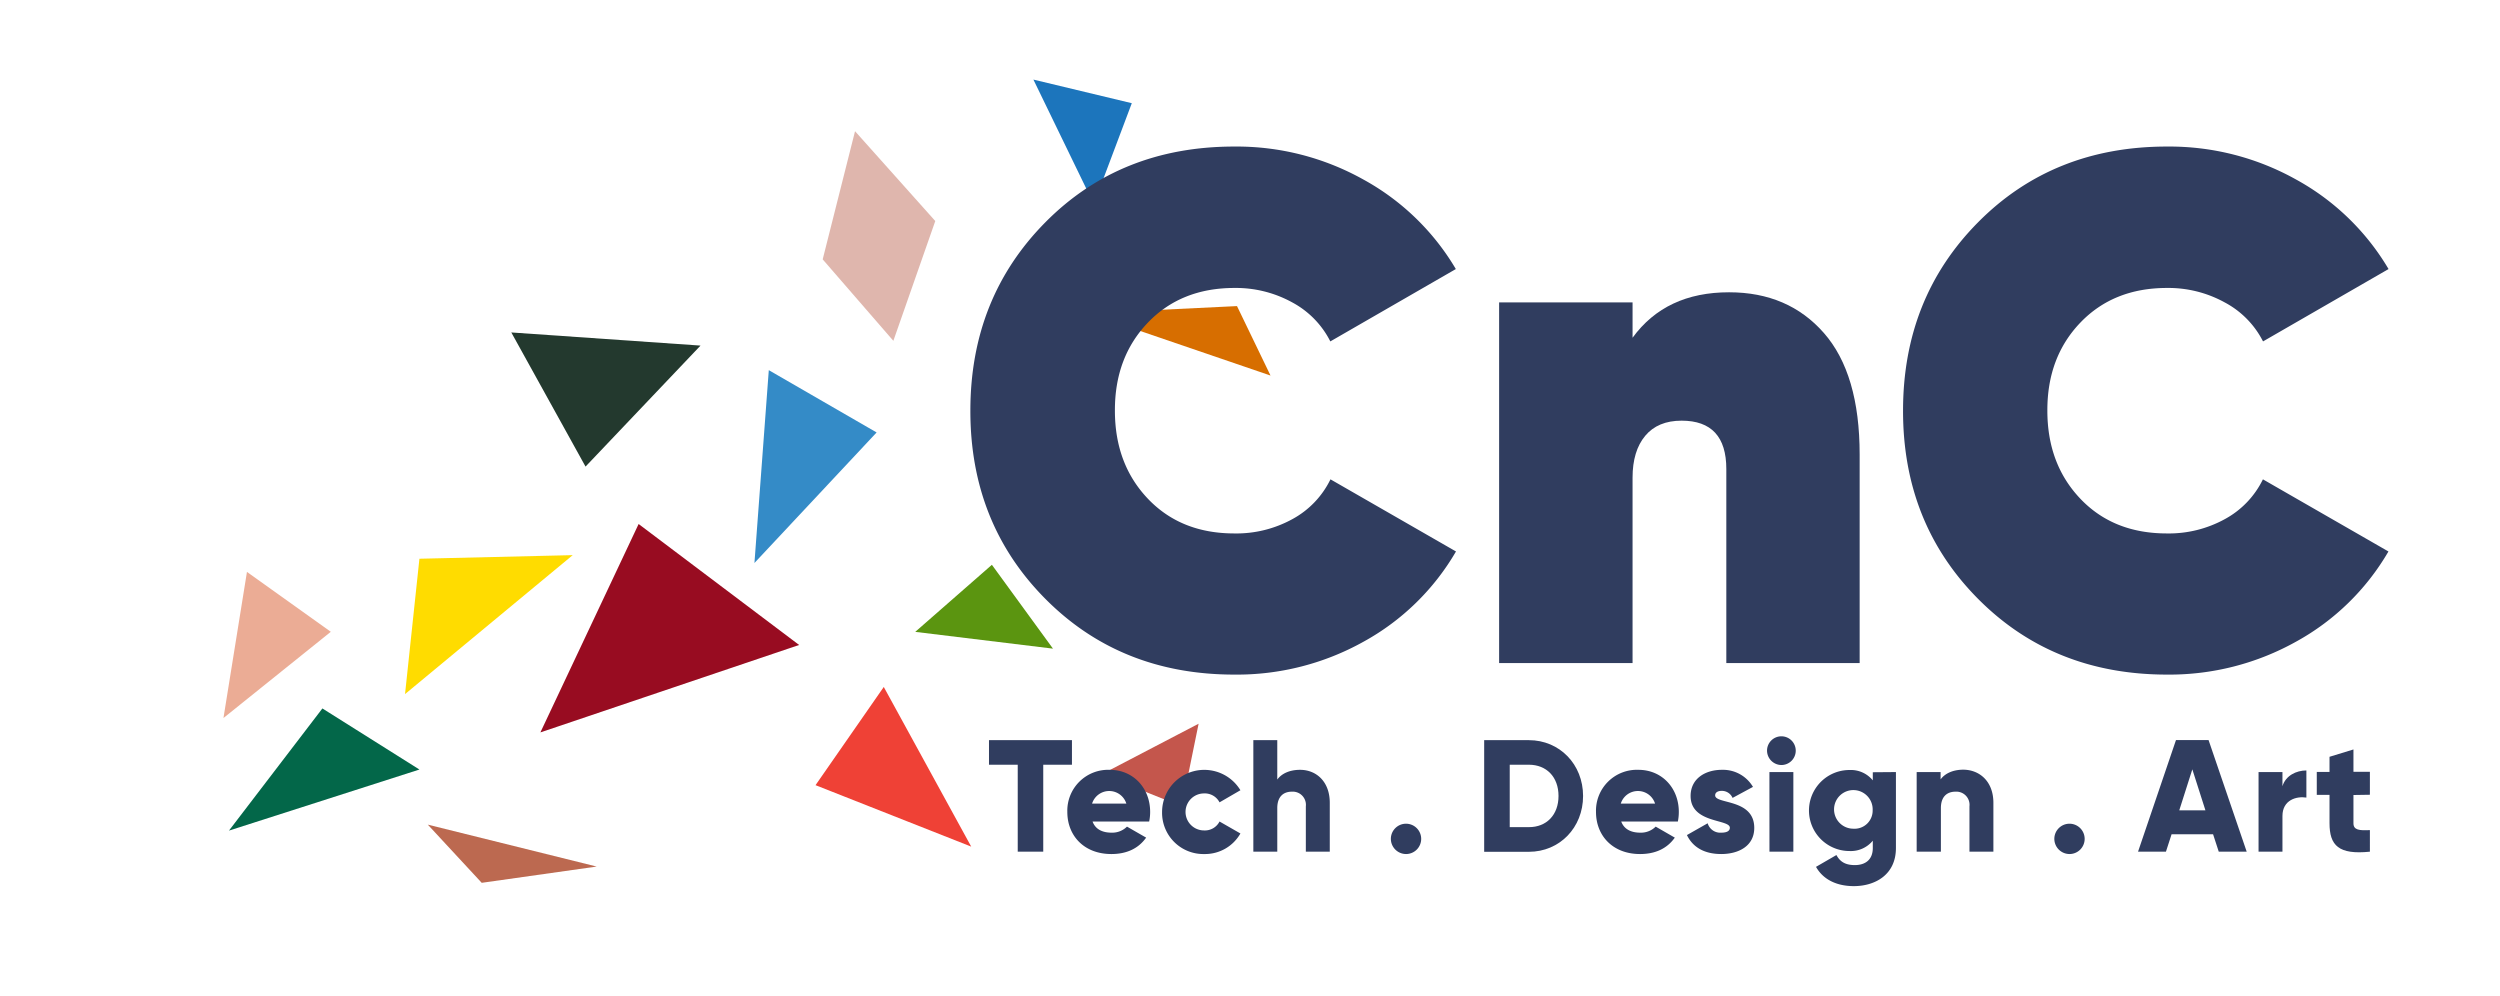 <svg id="Layer_1" data-name="Layer 1" xmlns="http://www.w3.org/2000/svg" viewBox="0 0 681 271.25"><defs><style>.cls-1{fill:#ebac95;}.cls-2{fill:#036749;}.cls-3{fill:#bc6950;}.cls-4{fill:#980c21;}.cls-5{fill:#ef4136;}.cls-6{fill:#ffdc00;}.cls-7{fill:#23392e;}.cls-8{fill:#dfb6ad;}.cls-9{fill:#348bc7;}.cls-10{fill:#5b9510;}.cls-11{fill:#c4564c;}.cls-12{fill:#d76e00;}.cls-13{fill:#1c75bc;}.cls-14{fill:#303d5f;}</style></defs><polygon class="cls-1" points="60.87 195.59 67.27 155.79 90.11 172.1 60.87 195.59"/><polygon class="cls-2" points="62.37 226.26 87.82 192.98 114.25 209.62 62.37 226.26"/><polygon class="cls-3" points="116.53 224.63 131.22 240.48 162.54 236.05 116.53 224.63"/><polygon class="cls-4" points="147.2 199.51 173.96 142.74 217.68 175.69 147.2 199.51"/><polygon class="cls-5" points="222.15 213.88 240.74 187.13 264.56 230.62 222.15 213.88"/><polygon class="cls-6" points="110.33 189.07 156.01 151.22 114.25 152.2 110.33 189.07"/><polygon class="cls-7" points="139.28 90.56 159.5 127.1 190.82 94.14 139.28 90.56"/><polygon class="cls-8" points="232.91 35.74 224.1 70.65 243.35 92.84 254.77 60.21 232.91 35.74"/><polygon class="cls-9" points="209.42 100.83 205.51 153.36 238.79 117.8 209.42 100.83"/><polygon class="cls-10" points="249.31 172.12 270.19 153.85 286.83 176.69 249.31 172.12"/><polygon class="cls-11" points="300.09 210.92 326.5 197.14 321.91 219.65 300.09 210.92"/><polygon class="cls-12" points="296.5 85.34 346.09 102.3 336.96 83.38 296.5 85.34"/><polyline class="cls-13" points="297.16 57.71 308.3 28.11 281.5 21.68 298.38 56.48"/><path class="cls-14" d="M336.24,183.76q-31,0-51.48-20.63t-20.43-51.29q0-30.65,20.43-51.29t51.48-20.63a70.78,70.78,0,0,1,35.18,9,66.2,66.2,0,0,1,25.15,24.37L362.38,93A24.66,24.66,0,0,0,352,82.37a31.79,31.79,0,0,0-15.72-3.93q-14.53,0-23.58,9.43t-9,24q0,14.55,9,24t23.58,9.44a31.65,31.65,0,0,0,15.82-3.93,24.51,24.51,0,0,0,10.32-10.81l34.19,19.65a65.67,65.67,0,0,1-25.15,24.56A70.78,70.78,0,0,1,336.24,183.76Z"/><path class="cls-14" d="M471,79.62q16.11,0,25.84,11.1t9.73,33.11v56.79H470.25V127.76q0-13.17-12.18-13.17-6.48,0-9.92,4.13t-3.44,11.4v50.5H408.36V82.37h36.35V92Q453.74,79.61,471,79.62Z"/><path class="cls-14" d="M590.31,183.76q-31,0-51.48-20.63t-20.44-51.29q0-30.65,20.44-51.29t51.48-20.63a70.78,70.78,0,0,1,35.18,9,66.2,66.2,0,0,1,25.15,24.37L616.45,93A24.66,24.66,0,0,0,606,82.37a31.79,31.79,0,0,0-15.72-3.93q-14.53,0-23.58,9.43t-9,24q0,14.55,9,24t23.58,9.44a31.65,31.65,0,0,0,15.82-3.93,24.51,24.51,0,0,0,10.32-10.81l34.19,19.65a65.67,65.67,0,0,1-25.15,24.56A70.78,70.78,0,0,1,590.31,183.76Z"/><path class="cls-14" d="M292,208.31h-7.82V232h-6.95V208.31H269.4v-6.69H292Z"/><path class="cls-14" d="M302.82,226.82a5.68,5.68,0,0,0,4.17-1.65l5.22,3c-2.13,3-5.35,4.47-9.47,4.47-7.44,0-12-5-12-11.47a11.14,11.14,0,0,1,11.56-11.47c6.34,0,11,4.91,11,11.47a12.29,12.29,0,0,1-.27,2.61H297.61C298.43,226,300.43,226.82,302.82,226.82Zm4-7.91a4.89,4.89,0,0,0-9.34,0Z"/><path class="cls-14" d="M316.55,221.17a11.5,11.5,0,0,1,21.34-5.91l-5.69,3.3a4.51,4.51,0,0,0-4.22-2.43,5,5,0,0,0,0,10.08,4.47,4.47,0,0,0,4.22-2.43l5.69,3.26a11.09,11.09,0,0,1-9.82,5.6A11.25,11.25,0,0,1,316.55,221.17Z"/><path class="cls-14" d="M362.23,218.69V232h-6.52V219.65a3.59,3.59,0,0,0-3.78-4c-2.39,0-4,1.4-4,4.48V232h-6.52V201.62h6.52v10.73c1.17-1.61,3.34-2.65,6.21-2.65C358.49,209.7,362.23,212.83,362.23,218.69Z"/><path class="cls-14" d="M378.87,228.51a4.13,4.13,0,1,1,4.13,4.13A4.15,4.15,0,0,1,378.87,228.51Z"/><path class="cls-14" d="M431.23,216.83c0,8.6-6.38,15.2-14.77,15.2H404.29V201.62h12.17C424.85,201.62,431.23,208.22,431.23,216.83Zm-6.69,0c0-5.22-3.3-8.52-8.08-8.52h-5.21v17h5.21C421.24,225.34,424.54,222,424.54,216.83Z"/><path class="cls-14" d="M446.84,226.82a5.7,5.7,0,0,0,4.17-1.65l5.21,3c-2.13,3-5.34,4.47-9.47,4.47-7.43,0-12-5-12-11.47a11.14,11.14,0,0,1,11.56-11.47c6.35,0,11,4.91,11,11.47a13,13,0,0,1-.26,2.61H441.62C442.45,226,444.45,226.82,446.84,226.82Zm4-7.91a4.89,4.89,0,0,0-9.34,0Z"/><path class="cls-14" d="M477.86,225.52c0,5-4.34,7.12-9,7.12-4.34,0-7.64-1.65-9.34-5.17l5.65-3.21a3.57,3.57,0,0,0,3.69,2.56c1.57,0,2.35-.48,2.35-1.35,0-2.39-10.69-1.13-10.69-8.64,0-4.74,4-7.13,8.52-7.13a9.49,9.49,0,0,1,8.47,4.65l-5.56,3a3.17,3.17,0,0,0-2.91-1.92c-1.13,0-1.83.44-1.83,1.22C467.17,219.13,477.86,217.48,477.86,225.52Z"/><path class="cls-14" d="M481.34,204.48a3.91,3.91,0,1,1,3.91,3.91A3.95,3.95,0,0,1,481.34,204.48Zm.65,5.83h6.52V232H482Z"/><path class="cls-14" d="M516.45,210.31V231c0,7.3-5.69,10.38-11.47,10.38-4.52,0-8.3-1.69-10.3-5.25l5.56-3.22c.83,1.52,2.09,2.74,5,2.74,3,0,4.91-1.57,4.91-4.65v-2a7.73,7.73,0,0,1-6.35,2.82,11,11,0,0,1,0-22.07,7.73,7.73,0,0,1,6.35,2.82v-2.21Zm-6.34,10.43a5.26,5.26,0,1,0-5.26,5A4.93,4.93,0,0,0,510.11,220.74Z"/><path class="cls-14" d="M543,218.69V232h-6.52V219.65a3.59,3.59,0,0,0-3.78-4c-2.39,0-4,1.4-4,4.48V232H522.1V210.31h6.52v2c1.17-1.61,3.35-2.65,6.21-2.65C539.22,209.7,543,212.83,543,218.69Z"/><path class="cls-14" d="M559.6,228.51a4.13,4.13,0,1,1,4.13,4.13A4.15,4.15,0,0,1,559.6,228.51Z"/><path class="cls-14" d="M602.84,227.25h-11.3L590,232h-7.6l10.34-30.41h8.87L612,232h-7.61Zm-2.08-6.51-3.57-11.17-3.56,11.17Z"/><path class="cls-14" d="M628.26,209.87v7.39c-2.69-.43-6.52.65-6.52,5V232h-6.51V210.31h6.51v3.86C622.61,211.26,625.53,209.87,628.26,209.87Z"/><path class="cls-14" d="M641.08,216.56v7.7c0,1.86,1.61,2,4.48,1.86V232c-8.52.87-11-1.69-11-7.77v-7.7h-3.47v-6.25h3.47v-4.13l6.52-2v6.09h4.48v6.25Z"/></svg>